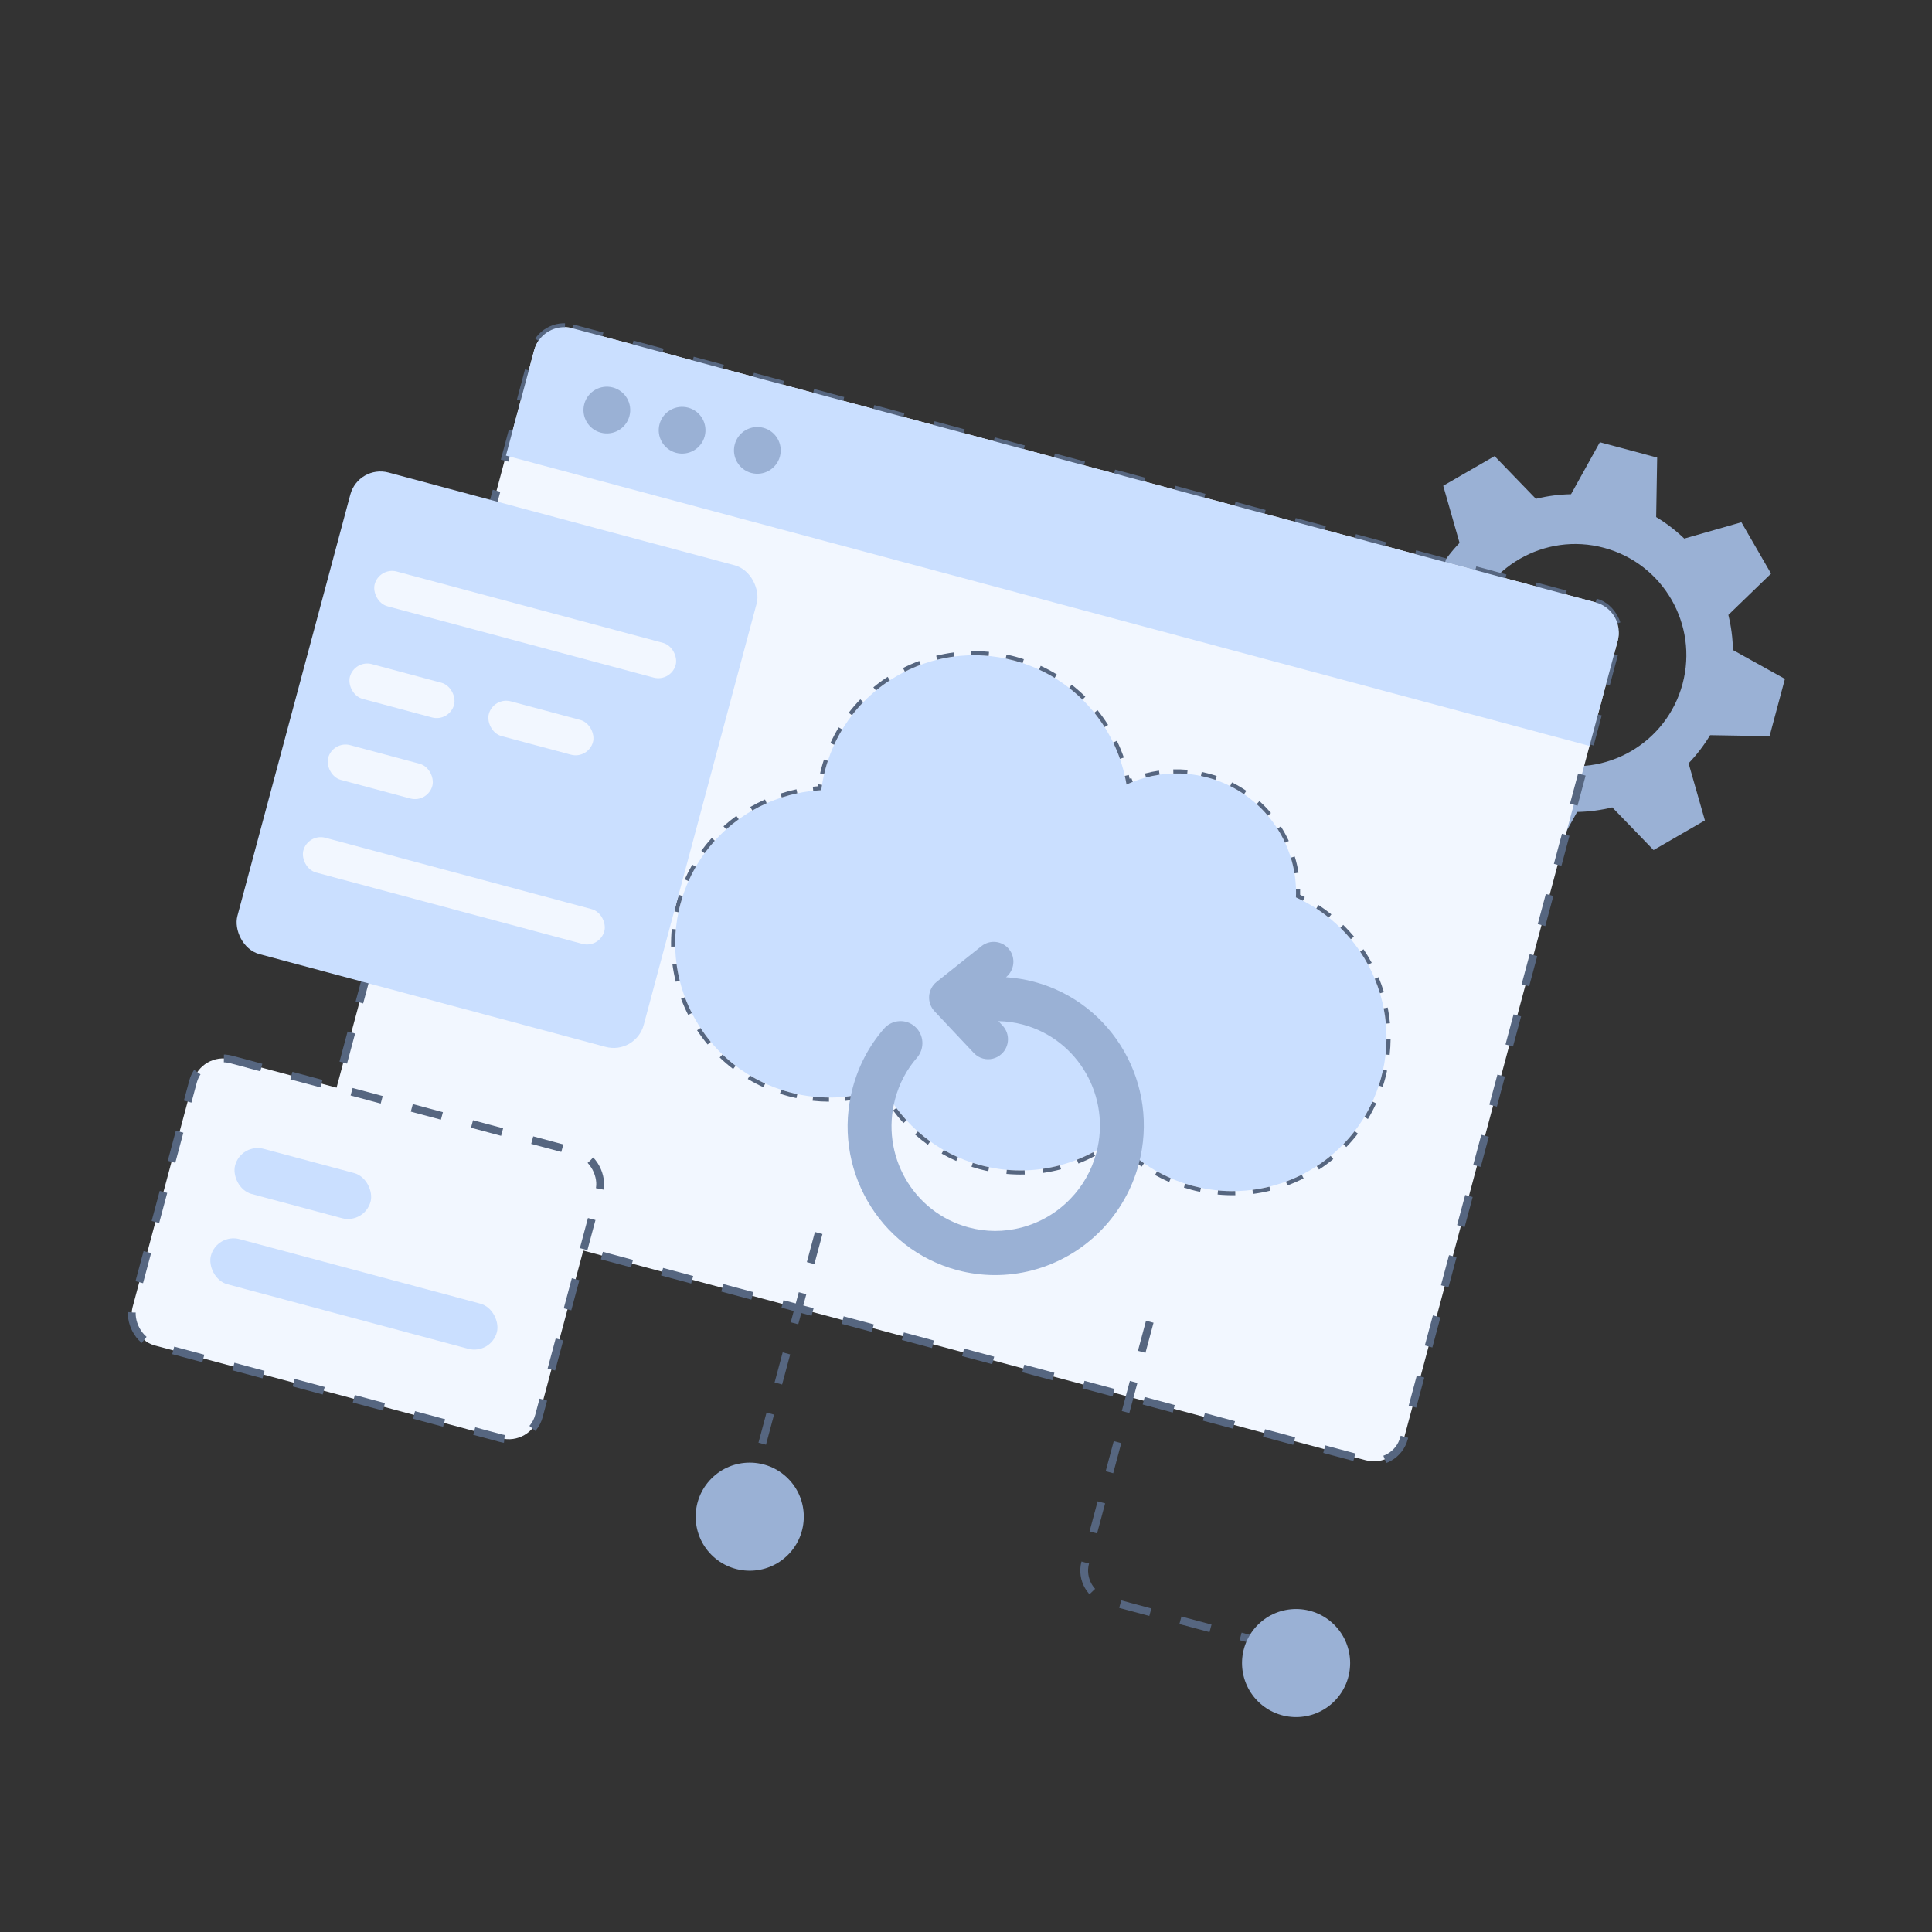 <svg width="124" height="124" viewBox="0 0 124 124" fill="none" xmlns="http://www.w3.org/2000/svg">
<rect x="0" y="0" width="124" height="124" fill="#333333" stroke="none"/>
<g id="icon-3" clip-path="url(#clip0_3691_44843)">
<g id="Group 280583">
<path id="Exclude" fill-rule="evenodd" clip-rule="evenodd" d="M95.759 50.649L95.695 54.464L99.371 55.45L101.224 52.113C101.988 52.099 102.745 52 103.478 51.818L106.129 54.56L109.425 52.656L108.377 48.99C108.901 48.446 109.364 47.84 109.759 47.185L113.575 47.249L114.56 43.573L111.223 41.72C111.209 40.956 111.11 40.2 110.929 39.466L113.67 36.815L111.767 33.519L108.1 34.567C107.552 34.041 106.947 33.577 106.296 33.185L106.36 29.369L102.683 28.384L100.831 31.721C100.071 31.734 99.315 31.833 98.577 32.016L95.926 29.274L92.629 31.177L93.678 34.844C93.153 35.388 92.69 35.994 92.295 36.648L88.48 36.585L87.495 40.261L90.831 42.114C90.846 42.878 90.944 43.634 91.126 44.367L88.384 47.019L90.288 50.315L93.954 49.267C94.499 49.79 95.104 50.254 95.759 50.649ZM99.257 48.935C103.061 49.955 106.971 47.697 107.99 43.893C109.01 40.089 106.752 36.179 102.948 35.16C99.144 34.14 95.234 36.398 94.215 40.202C93.195 44.006 95.453 47.916 99.257 48.935Z" fill="#9AB1D5"/>
<rect id="Rectangle 466" x="34.801" y="20.548" width="72" height="57" rx="2" transform="rotate(15 34.801 20.548)" fill="#F2F7FF" stroke="#566680" stroke-width="0.5" stroke-linejoin="bevel" stroke-dasharray="2 2"/>
<g id="Group 280578">
<path id="Union" fill-rule="evenodd" clip-rule="evenodd" d="M83.176 57.595C87.513 59.555 89.92 64.409 88.651 69.142C87.241 74.405 81.818 77.524 76.539 76.109C74.543 75.574 72.854 74.467 71.601 73.013C69.236 74.864 66.055 75.62 62.925 74.78C60.142 74.034 57.954 72.176 56.715 69.815C54.848 70.515 52.75 70.659 50.675 70.103C45.396 68.688 42.261 63.274 43.672 58.011C44.807 53.775 48.544 50.927 52.711 50.716C52.767 50.266 52.854 49.814 52.975 49.363C54.386 44.1 59.809 40.981 65.088 42.396C68.969 43.437 71.692 46.64 72.3 50.355C73.872 49.624 75.702 49.42 77.51 49.905C81.036 50.85 83.324 54.104 83.176 57.595Z" fill="#CADFFF"/>
<path id="Union (Stroke)" fill-rule="evenodd" clip-rule="evenodd" d="M83.18 57.08L83.444 57.073C83.447 57.191 83.447 57.31 83.445 57.43C83.545 57.477 83.645 57.526 83.744 57.577L83.623 57.811C83.477 57.736 83.328 57.664 83.176 57.596C83.183 57.423 83.185 57.251 83.18 57.08ZM83.083 56.053L83.343 56.011C83.285 55.658 83.204 55.311 83.1 54.972L82.848 55.049C82.949 55.377 83.028 55.712 83.083 56.053ZM82.479 54.087L82.718 53.976C82.569 53.653 82.397 53.34 82.206 53.04L81.984 53.182C82.169 53.472 82.335 53.774 82.479 54.087ZM81.373 52.352L81.574 52.182C81.345 51.911 81.097 51.655 80.832 51.416L80.656 51.611C80.912 51.842 81.151 52.09 81.373 52.352ZM79.845 50.974L79.993 50.756C79.702 50.558 79.394 50.377 79.073 50.217L78.956 50.452C79.266 50.607 79.563 50.782 79.845 50.974ZM78.004 50.055L78.089 49.806C77.922 49.749 77.752 49.697 77.579 49.651C77.43 49.611 77.28 49.575 77.131 49.544L77.078 49.802C77.222 49.832 77.366 49.866 77.51 49.905C77.678 49.95 77.843 50 78.004 50.055ZM76.198 49.672L76.222 49.41C75.913 49.382 75.606 49.373 75.302 49.381L75.309 49.645C75.604 49.636 75.9 49.645 76.198 49.672ZM74.424 49.721L74.386 49.461C74.081 49.505 73.78 49.567 73.485 49.646L73.553 49.9C73.838 49.824 74.129 49.764 74.424 49.721ZM72.709 50.179L72.612 49.935C72.574 49.95 72.537 49.965 72.5 49.98C72.484 49.9 72.467 49.82 72.449 49.74L72.192 49.798C72.214 49.894 72.234 49.991 72.253 50.087C72.261 50.132 72.269 50.176 72.277 50.221C72.285 50.266 72.293 50.31 72.3 50.355C72.341 50.336 72.383 50.317 72.424 50.299C72.466 50.281 72.507 50.263 72.549 50.245C72.602 50.223 72.655 50.201 72.709 50.179ZM71.881 48.707L72.13 48.62C72.002 48.253 71.853 47.894 71.684 47.544L71.447 47.658C71.612 47.999 71.757 48.349 71.881 48.707ZM70.896 46.667L71.119 46.526C70.911 46.198 70.685 45.882 70.441 45.579L70.236 45.744C70.474 46.039 70.694 46.347 70.896 46.667ZM69.475 44.903L69.659 44.715C69.383 44.443 69.091 44.187 68.784 43.946L68.622 44.154C68.921 44.388 69.206 44.638 69.475 44.903ZM67.689 43.508L67.826 43.284C67.496 43.083 67.154 42.9 66.798 42.736L66.688 42.975C67.034 43.135 67.368 43.313 67.689 43.508ZM65.632 42.559L65.714 42.309C65.531 42.248 65.345 42.193 65.156 42.142C64.972 42.093 64.787 42.049 64.602 42.01L64.548 42.267C64.728 42.305 64.908 42.348 65.088 42.396C65.272 42.446 65.453 42.5 65.632 42.559ZM63.453 42.1L63.478 41.838C63.097 41.802 62.717 41.787 62.341 41.794L62.345 42.057C62.712 42.051 63.082 42.065 63.453 42.1ZM61.24 42.138L61.206 41.877C60.828 41.926 60.455 41.997 60.088 42.087L60.151 42.343C60.509 42.255 60.872 42.186 61.24 42.138ZM59.092 42.668L59.001 42.421C58.644 42.553 58.296 42.704 57.958 42.874L58.076 43.109C58.406 42.944 58.745 42.796 59.092 42.668ZM57.115 43.661L56.971 43.441C56.653 43.647 56.347 43.872 56.054 44.113L56.221 44.317C56.507 44.081 56.805 43.863 57.115 43.661ZM55.407 45.068L55.218 44.885C54.954 45.156 54.706 45.443 54.473 45.745L54.681 45.906C54.908 45.612 55.15 45.332 55.407 45.068ZM54.056 46.82L53.831 46.684C53.636 47.007 53.458 47.343 53.299 47.69L53.538 47.8C53.693 47.461 53.867 47.134 54.056 46.82ZM53.134 48.832L52.883 48.75C52.825 48.929 52.77 49.111 52.721 49.295C52.69 49.41 52.662 49.524 52.635 49.639L52.892 49.698C52.917 49.586 52.945 49.475 52.975 49.363C53.023 49.184 53.076 49.007 53.134 48.832ZM52.76 50.375L52.5 50.334C52.492 50.378 52.486 50.422 52.479 50.467C52.375 50.474 52.272 50.484 52.168 50.494L52.195 50.756C52.366 50.738 52.538 50.725 52.711 50.716C52.725 50.603 52.741 50.489 52.76 50.375ZM51.173 50.916L51.119 50.659C50.771 50.732 50.429 50.824 50.093 50.933L50.174 51.183C50.501 51.077 50.835 50.988 51.173 50.916ZM49.207 51.552L49.101 51.312C48.777 51.455 48.461 51.615 48.154 51.792L48.285 52.02C48.584 51.848 48.892 51.692 49.207 51.552ZM47.416 52.581L47.261 52.367C46.975 52.575 46.699 52.797 46.434 53.033L46.61 53.229C46.867 52.999 47.136 52.783 47.416 52.581ZM45.876 53.959L45.681 53.782C45.444 54.044 45.22 54.319 45.01 54.606L45.223 54.761C45.427 54.481 45.645 54.213 45.876 53.959ZM44.659 55.628L44.431 55.496C44.255 55.8 44.093 56.116 43.948 56.443L44.189 56.55C44.33 56.232 44.487 55.924 44.659 55.628ZM43.819 57.515L43.568 57.434C43.514 57.602 43.464 57.772 43.417 57.944C43.368 58.128 43.324 58.313 43.285 58.497L43.543 58.551C43.581 58.371 43.624 58.191 43.672 58.012C43.717 57.844 43.766 57.678 43.819 57.515ZM43.377 59.647L43.115 59.622C43.079 60.003 43.065 60.383 43.072 60.759L43.336 60.754C43.328 60.388 43.342 60.018 43.377 59.647ZM43.42 61.859L43.159 61.894C43.209 62.272 43.281 62.645 43.373 63.011L43.628 62.947C43.539 62.59 43.469 62.227 43.42 61.859ZM43.958 64.005L43.711 64.098C43.844 64.453 43.997 64.801 44.169 65.139L44.404 65.02C44.236 64.691 44.088 64.352 43.958 64.005ZM44.96 65.978L44.74 66.123C44.948 66.439 45.174 66.745 45.417 67.037L45.619 66.869C45.383 66.584 45.163 66.287 44.96 65.978ZM46.374 67.681L46.191 67.87C46.464 68.132 46.752 68.38 47.054 68.612L47.214 68.403C46.919 68.177 46.639 67.936 46.374 67.681ZM48.13 69.026L47.995 69.251C48.318 69.445 48.654 69.622 49.002 69.781L49.111 69.542C48.772 69.387 48.445 69.214 48.13 69.026ZM50.143 69.945L50.061 70.195C50.24 70.254 50.422 70.308 50.607 70.358C50.777 70.403 50.947 70.444 51.118 70.481L51.173 70.223C51.007 70.188 50.841 70.148 50.675 70.103C50.495 70.055 50.318 70.002 50.143 69.945ZM52.184 70.386L52.155 70.648C52.506 70.686 52.856 70.706 53.205 70.707L53.206 70.444C52.867 70.443 52.526 70.424 52.184 70.386ZM54.228 70.395L54.255 70.657C54.605 70.623 54.952 70.569 55.294 70.499L55.24 70.241C54.907 70.31 54.57 70.361 54.228 70.395ZM56.231 69.982L56.311 70.233C56.405 70.204 56.498 70.172 56.591 70.14C56.639 70.226 56.688 70.311 56.738 70.396L56.964 70.262C56.877 70.115 56.794 69.966 56.715 69.815C56.555 69.875 56.394 69.931 56.231 69.982ZM57.53 71.113L57.318 71.27C57.526 71.551 57.749 71.821 57.986 72.08L58.18 71.902C57.949 71.65 57.732 71.387 57.53 71.113ZM58.908 72.62L58.733 72.817C58.993 73.049 59.267 73.268 59.553 73.473L59.706 73.259C59.428 73.059 59.162 72.846 58.908 72.62ZM60.566 73.811L60.436 74.04C60.738 74.212 61.05 74.37 61.373 74.513L61.479 74.272C61.165 74.133 60.86 73.979 60.566 73.811ZM62.435 74.636L62.354 74.886C62.519 74.94 62.687 74.989 62.857 75.035C63.048 75.086 63.239 75.131 63.43 75.171L63.483 74.913C63.297 74.875 63.111 74.831 62.925 74.781C62.76 74.736 62.596 74.688 62.435 74.636ZM64.618 75.082L64.594 75.344C64.989 75.379 65.382 75.392 65.771 75.381L65.764 75.118C65.385 75.128 65.002 75.117 64.618 75.082ZM66.907 75.021L66.944 75.281C67.335 75.225 67.72 75.146 68.098 75.046L68.03 74.791C67.662 74.889 67.287 74.966 66.907 75.021ZM69.12 74.433L69.216 74.678C69.582 74.534 69.939 74.369 70.285 74.184L70.161 73.952C69.824 74.132 69.476 74.293 69.12 74.433ZM71.139 73.354L71.289 73.57C71.382 73.505 71.475 73.439 71.566 73.371C71.624 73.435 71.682 73.498 71.741 73.56L71.932 73.379C71.819 73.26 71.708 73.138 71.601 73.013C71.45 73.131 71.296 73.245 71.139 73.354ZM72.647 74.058L72.475 74.257C72.73 74.476 72.997 74.683 73.275 74.878L73.425 74.662C73.155 74.473 72.895 74.271 72.647 74.058ZM74.26 75.185L74.132 75.415C74.424 75.578 74.727 75.728 75.039 75.864L75.144 75.622C74.84 75.49 74.545 75.344 74.26 75.185ZM76.066 75.97L75.986 76.22C76.145 76.272 76.307 76.319 76.471 76.363C76.655 76.413 76.84 76.457 77.024 76.495L77.079 76.238C76.899 76.2 76.719 76.157 76.539 76.109C76.379 76.066 76.222 76.02 76.066 75.97ZM78.174 76.405L78.149 76.667C78.53 76.703 78.909 76.718 79.286 76.712L79.281 76.448C78.915 76.455 78.545 76.44 78.174 76.405ZM80.386 76.367L80.42 76.628C80.798 76.579 81.172 76.509 81.538 76.418L81.475 76.163C81.118 76.251 80.754 76.319 80.386 76.367ZM82.535 75.837L82.626 76.084C82.982 75.953 83.331 75.801 83.669 75.631L83.551 75.396C83.221 75.561 82.882 75.709 82.535 75.837ZM84.512 74.844L84.656 75.065C84.973 74.858 85.28 74.633 85.573 74.392L85.406 74.189C85.12 74.424 84.822 74.643 84.512 74.844ZM86.22 73.437L86.409 73.621C86.672 73.349 86.921 73.062 87.154 72.76L86.945 72.599C86.719 72.893 86.477 73.173 86.22 73.437ZM87.571 71.685L87.796 71.821C87.991 71.498 88.169 71.163 88.328 70.815L88.089 70.705C87.933 71.044 87.76 71.371 87.571 71.685ZM88.493 69.673L88.743 69.755C88.802 69.576 88.856 69.394 88.906 69.21C88.95 69.045 88.99 68.88 89.025 68.715L88.768 68.659C88.734 68.82 88.695 68.981 88.652 69.142C88.603 69.322 88.551 69.499 88.493 69.673ZM88.928 67.68L89.19 67.709C89.228 67.369 89.249 67.029 89.252 66.692L88.989 66.689C88.986 67.018 88.966 67.348 88.928 67.68ZM88.949 65.698L89.211 65.674C89.18 65.334 89.132 64.998 89.067 64.665L88.808 64.716C88.872 65.039 88.919 65.367 88.949 65.698ZM88.57 63.753L88.822 63.676C88.723 63.351 88.608 63.031 88.478 62.717L88.235 62.818C88.362 63.123 88.474 63.435 88.57 63.753ZM87.809 61.922L88.041 61.797C87.88 61.498 87.704 61.208 87.514 60.926L87.295 61.073C87.481 61.347 87.652 61.631 87.809 61.922ZM86.7 60.279L86.902 60.111C86.685 59.85 86.455 59.6 86.212 59.361L86.028 59.549C86.264 59.782 86.489 60.026 86.7 60.279ZM85.286 58.89L85.451 58.685C85.187 58.473 84.912 58.274 84.625 58.088L84.482 58.309C84.761 58.49 85.029 58.684 85.286 58.89Z" fill="#566680"/>
</g>
<g id="Group 280580">
<rect id="Rectangle 468" x="12.908" y="67.481" width="27" height="19" rx="2" transform="rotate(15 12.908 67.481)" fill="#F2F7FF" stroke="#566680" stroke-width="0.5" stroke-linejoin="bevel" stroke-dasharray="2 2"/>
<rect id="Rectangle 490" x="15.478" y="73.347" width="9" height="3" rx="1.5" transform="rotate(15 15.478 73.347)" fill="#CADFFF"/>
<rect id="Rectangle 491" x="13.925" y="79.142" width="19" height="3" rx="1.5" transform="rotate(15 13.925 79.142)" fill="#CADFFF"/>
</g>
<rect id="Rectangle 469" x="23.002" y="29.81" width="27" height="32" rx="2" transform="rotate(15 23.002 29.81)" fill="#CADFFF"/>
<path id="Rectangle 467" d="M34.284 22.48C34.569 21.413 35.666 20.78 36.733 21.066L102.416 38.665C103.483 38.951 104.116 40.048 103.83 41.115L102.019 47.876L32.472 29.241L34.284 22.48Z" fill="#CADFFF"/>
<g id="Group 280574">
<rect id="Rectangle 488" x="24.347" y="36.382" width="20" height="2.308" rx="1.154" transform="rotate(15 24.347 36.382)" fill="#F2F7FF"/>
<rect id="Rectangle 489" x="22.754" y="42.326" width="6.923" height="2.308" rx="1.154" transform="rotate(15 22.754 42.326)" fill="#F2F7FF"/>
<rect id="Rectangle 490_2" x="31.671" y="44.715" width="6.923" height="2.308" rx="1.154" transform="rotate(15 31.671 44.715)" fill="#F2F7FF"/>
<rect id="Rectangle 491_2" x="19.768" y="53.472" width="20" height="2.308" rx="1.154" transform="rotate(15 19.768 53.472)" fill="#F2F7FF"/>
<rect id="Rectangle 492" x="21.361" y="47.527" width="6.923" height="2.308" rx="1.154" transform="rotate(15 21.361 47.527)" fill="#F2F7FF"/>
</g>
<path id="Vector" d="M66.387 63.018C65.79 62.859 65.18 62.759 64.567 62.719C65.109 62.279 65.201 61.483 64.77 60.934C64.336 60.381 63.539 60.29 62.99 60.728L60.114 63.019C59.834 63.242 59.66 63.573 59.634 63.93C59.608 64.288 59.732 64.639 59.976 64.899L62.504 67.586C62.671 67.763 62.876 67.881 63.094 67.94C63.506 68.05 63.964 67.948 64.296 67.631C64.805 67.145 64.829 66.337 64.348 65.826L64.077 65.538C64.604 65.549 65.13 65.619 65.652 65.759C69.213 66.713 71.327 70.408 70.365 73.997C70.062 75.127 69.498 76.123 68.684 76.96C67.825 77.848 66.738 78.481 65.545 78.789C64.422 79.08 63.284 79.076 62.164 78.776C58.604 77.822 56.49 74.126 57.451 70.537C57.718 69.54 58.189 68.649 58.851 67.888C59.364 67.298 59.307 66.402 58.722 65.887C58.138 65.371 57.248 65.434 56.734 66.024C55.785 67.115 55.111 68.388 54.731 69.809C53.364 74.909 56.369 80.162 61.429 81.518C62.999 81.939 64.662 81.945 66.235 81.537C67.931 81.098 69.472 80.2 70.695 78.938C71.834 77.766 72.659 76.31 73.083 74.727C74.452 69.627 71.447 64.374 66.387 63.018Z" fill="#9AB1D5"/>
<circle id="Ellipse 155" cx="38.949" cy="26.319" r="1.5" transform="rotate(15 38.949 26.319)" fill="#9AB1D5"/>
<circle id="Ellipse 156" cx="43.779" cy="27.613" r="1.5" transform="rotate(15 43.779 27.613)" fill="#9AB1D5"/>
<circle id="Ellipse 157" cx="48.608" cy="28.907" r="1.5" transform="rotate(15 48.608 28.907)" fill="#9AB1D5"/>
<path id="Vector 129" d="M52.545 79.137L47.886 96.523" stroke="#566680" stroke-width="0.5" stroke-linejoin="bevel" stroke-dasharray="2 2"/>
<path id="Vector 131" d="M73.795 84.831L69.654 100.285C69.368 101.352 70.001 102.449 71.068 102.735L85.557 106.617" stroke="#566680" stroke-width="0.5" stroke-linejoin="bevel" stroke-dasharray="2 2"/>
<path id="Ellipse 89" d="M50.573 99.795C51.928 98.441 51.928 96.245 50.573 94.89C49.218 93.535 47.02 93.535 45.666 94.889C44.311 96.244 44.311 98.44 45.666 99.795C47.021 101.149 49.218 101.15 50.573 99.795Z" fill="#9AB1D5"/>
<path id="Ellipse 90" d="M85.639 109.191C86.994 107.836 86.994 105.64 85.639 104.285C84.283 102.931 82.087 102.931 80.732 104.285C79.377 105.639 79.377 107.835 80.732 109.19C82.087 110.545 84.284 110.545 85.639 109.191Z" fill="#9AB1D5"/>
</g>
</g>
<defs>
<clipPath id="clip0_3691_44843">
<rect width="100" height="100" fill="white" transform="translate(26.645 0.763) rotate(15)"/>
</clipPath>
</defs>
</svg>
